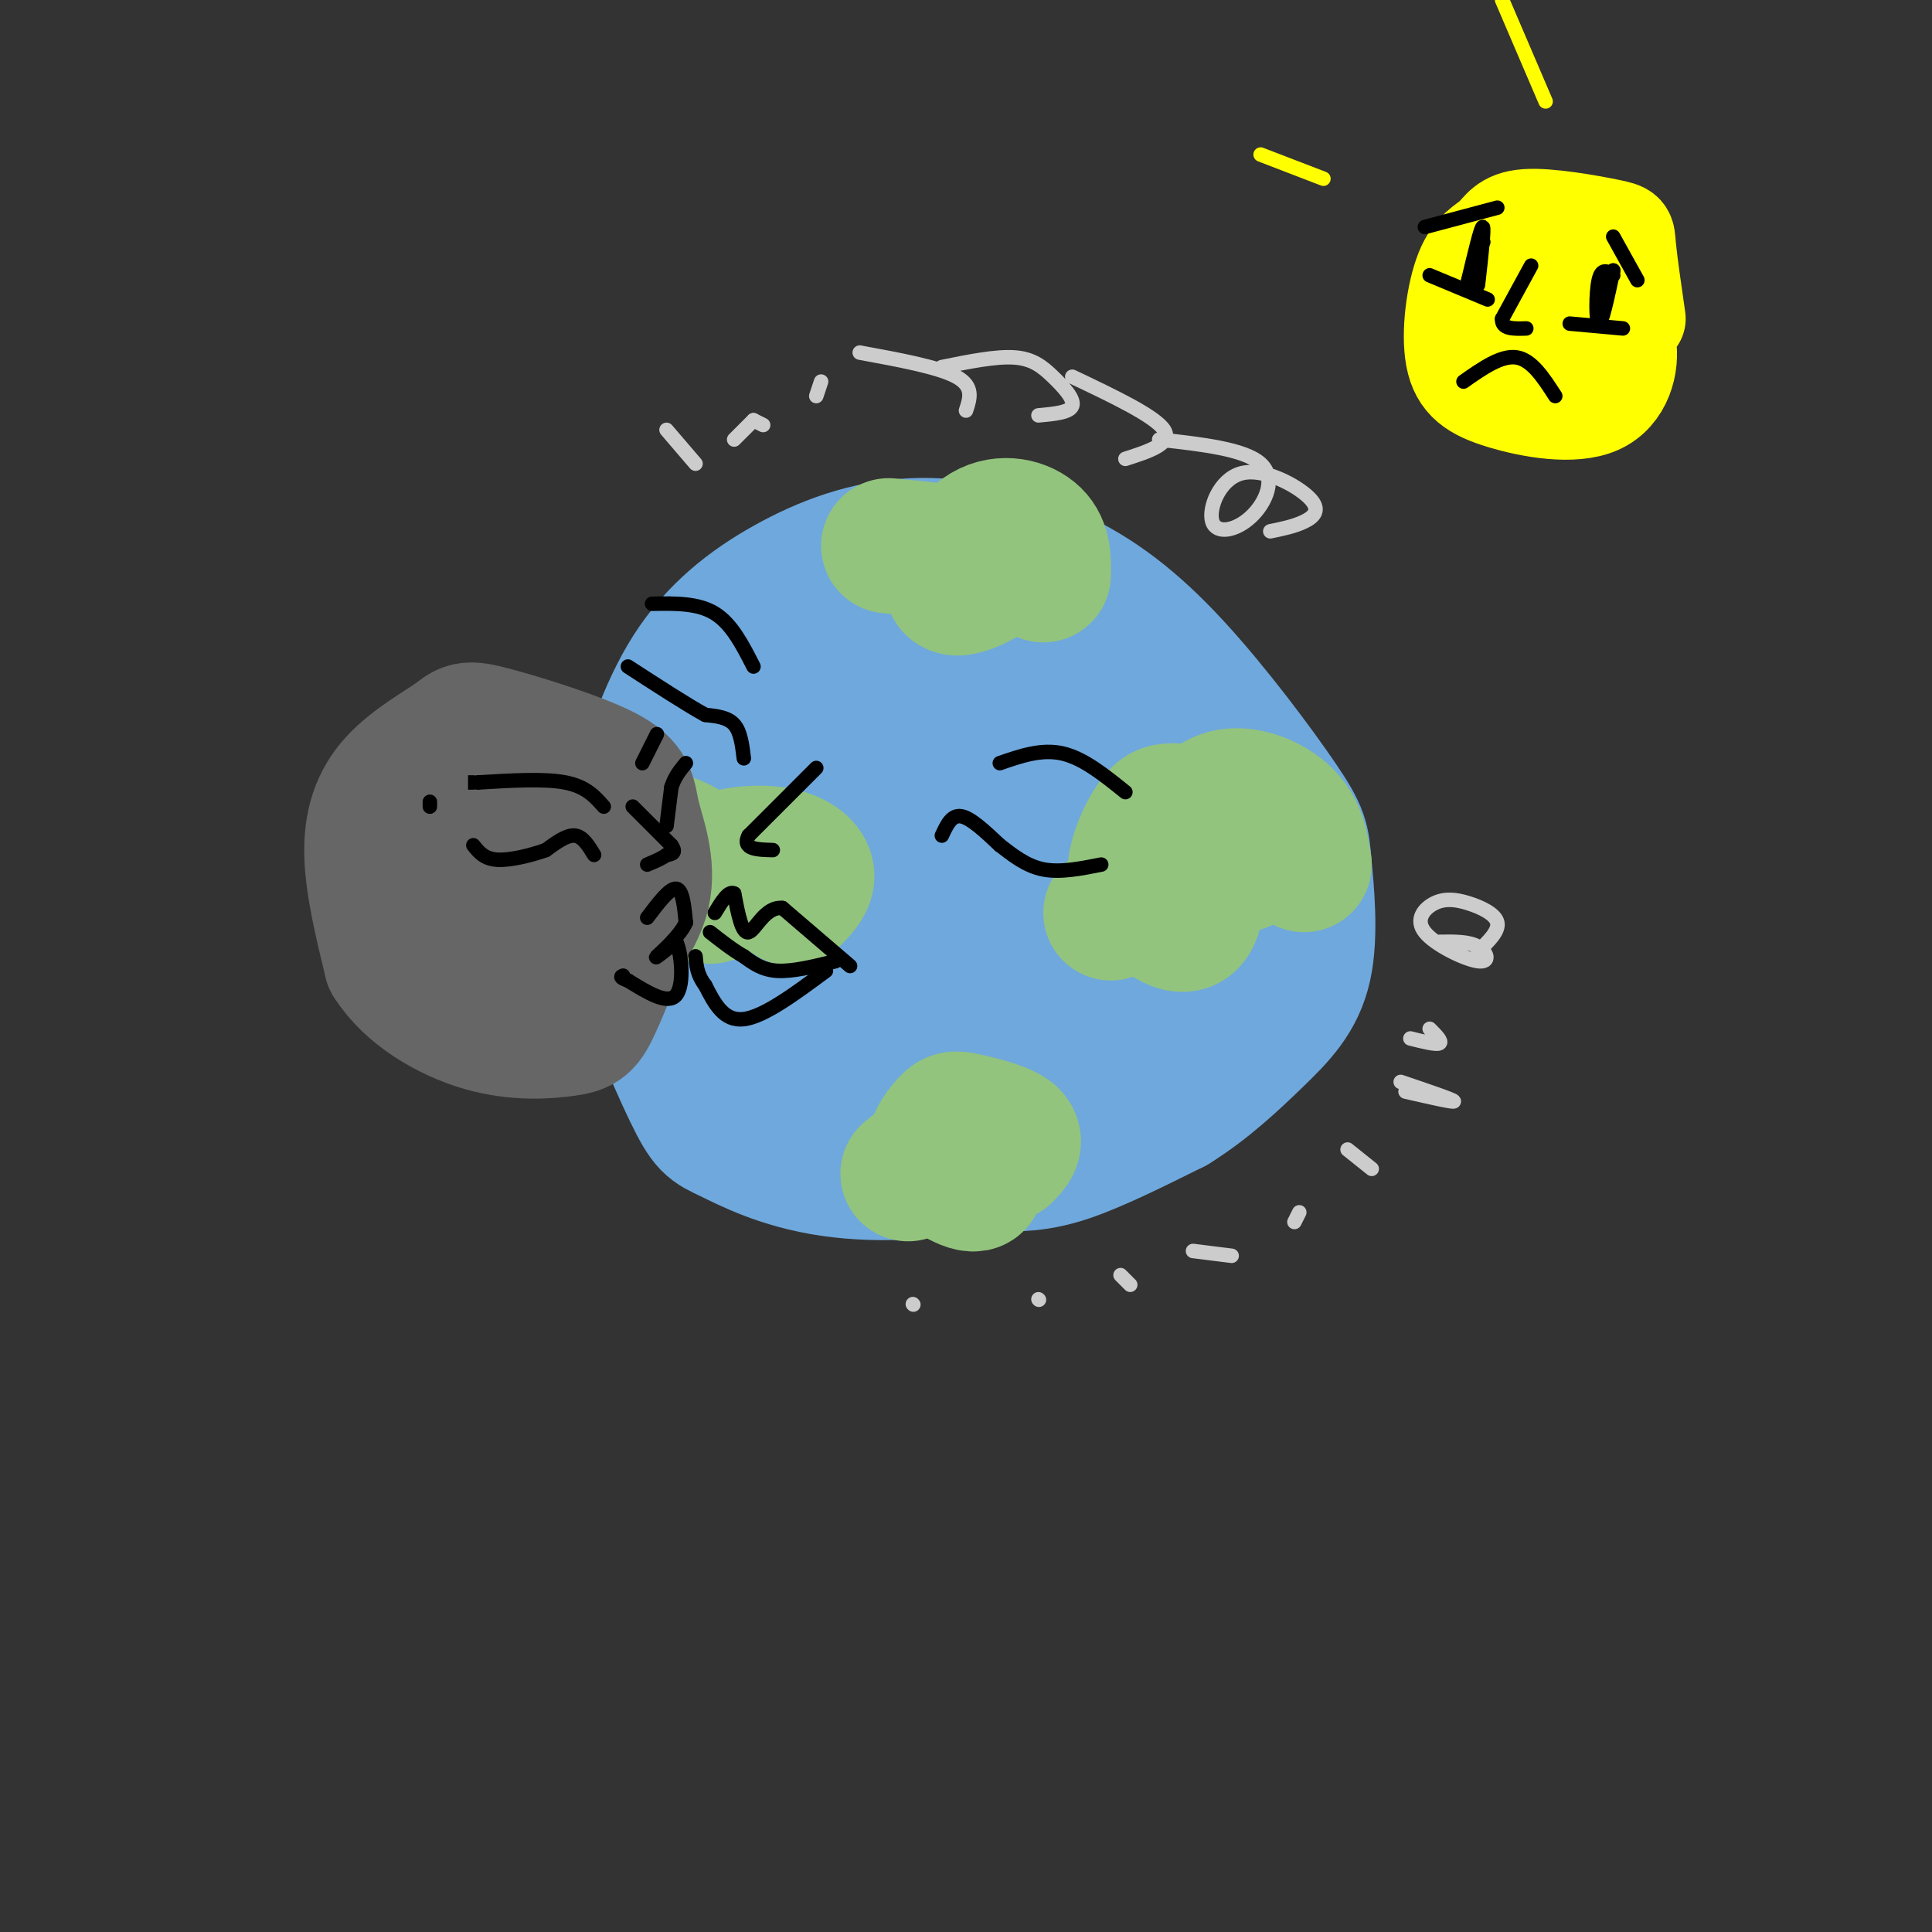 <svg viewBox='0 0 400 400' version='1.1' xmlns='http://www.w3.org/2000/svg' xmlns:xlink='http://www.w3.org/1999/xlink'><rect x="0" y="0" width="400" height="400" fill="#333333" stroke="none"/><g fill='none' stroke='rgb(111,168,220)' stroke-width='28' stroke-linecap='round' stroke-linejoin='round'><path d='M240,194c3.111,-1.710 6.222,-3.420 7,-10c0.778,-6.580 -0.778,-18.028 -5,-26c-4.222,-7.972 -11.110,-12.466 -15,-15c-3.890,-2.534 -4.781,-3.106 -11,-4c-6.219,-0.894 -17.764,-2.110 -28,-1c-10.236,1.110 -19.162,4.547 -25,8c-5.838,3.453 -8.587,6.921 -12,12c-3.413,5.079 -7.489,11.767 -9,21c-1.511,9.233 -0.457,21.010 3,31c3.457,9.990 9.319,18.193 15,23c5.681,4.807 11.183,6.216 19,7c7.817,0.784 17.951,0.942 25,1c7.049,0.058 11.014,0.017 17,-2c5.986,-2.017 13.993,-6.008 22,-10'/><path d='M243,229c6.649,-4.120 12.271,-9.419 17,-14c4.729,-4.581 8.564,-8.442 10,-15c1.436,-6.558 0.474,-15.812 0,-21c-0.474,-5.188 -0.458,-6.310 -5,-13c-4.542,-6.690 -13.642,-18.946 -22,-28c-8.358,-9.054 -15.975,-14.905 -25,-19c-9.025,-4.095 -19.459,-6.436 -29,-6c-9.541,0.436 -18.190,3.647 -26,8c-7.810,4.353 -14.781,9.846 -20,18c-5.219,8.154 -8.687,18.967 -11,28c-2.313,9.033 -3.471,16.286 -1,27c2.471,10.714 8.571,24.890 12,32c3.429,7.110 4.187,7.155 8,9c3.813,1.845 10.682,5.489 21,7c10.318,1.511 24.085,0.890 36,-3c11.915,-3.890 21.977,-11.047 29,-17c7.023,-5.953 11.007,-10.701 13,-18c1.993,-7.299 1.997,-17.150 2,-27'/><path d='M252,177c-2.807,-10.011 -10.824,-21.537 -20,-29c-9.176,-7.463 -19.509,-10.861 -30,-13c-10.491,-2.139 -21.139,-3.018 -30,-1c-8.861,2.018 -15.935,6.935 -20,12c-4.065,5.065 -5.122,10.280 -6,14c-0.878,3.720 -1.578,5.945 1,13c2.578,7.055 8.436,18.940 15,26c6.564,7.060 13.836,9.294 18,11c4.164,1.706 5.219,2.883 11,2c5.781,-0.883 16.286,-3.827 23,-7c6.714,-3.173 9.635,-6.575 12,-12c2.365,-5.425 4.174,-12.871 4,-18c-0.174,-5.129 -2.331,-7.939 -8,-11c-5.669,-3.061 -14.848,-6.372 -22,-8c-7.152,-1.628 -12.275,-1.572 -17,0c-4.725,1.572 -9.052,4.660 -12,8c-2.948,3.340 -4.517,6.932 -6,10c-1.483,3.068 -2.879,5.613 -1,12c1.879,6.387 7.034,16.618 13,22c5.966,5.382 12.743,5.917 18,6c5.257,0.083 8.992,-0.285 13,-2c4.008,-1.715 8.288,-4.776 11,-8c2.712,-3.224 3.856,-6.612 5,-10'/><path d='M224,194c-0.157,-4.751 -3.050,-11.628 -5,-16c-1.950,-4.372 -2.957,-6.239 -11,-9c-8.043,-2.761 -23.121,-6.418 -32,-5c-8.879,1.418 -11.560,7.910 -13,13c-1.440,5.090 -1.638,8.778 -1,12c0.638,3.222 2.113,5.979 4,11c1.887,5.021 4.188,12.307 14,14c9.812,1.693 27.137,-2.205 34,-6c6.863,-3.795 3.266,-7.486 2,-11c-1.266,-3.514 -0.199,-6.851 -4,-11c-3.801,-4.149 -12.470,-9.111 -19,-11c-6.530,-1.889 -10.921,-0.704 -15,0c-4.079,0.704 -7.845,0.928 -11,6c-3.155,5.072 -5.698,14.994 -6,21c-0.302,6.006 1.637,8.097 5,12c3.363,3.903 8.151,9.620 12,12c3.849,2.380 6.761,1.424 10,0c3.239,-1.424 6.806,-3.317 10,-6c3.194,-2.683 6.017,-6.158 6,-12c-0.017,-5.842 -2.873,-14.051 -6,-19c-3.127,-4.949 -6.525,-6.638 -10,-8c-3.475,-1.362 -7.028,-2.398 -11,-2c-3.972,0.398 -8.364,2.230 -10,7c-1.636,4.770 -0.517,12.476 1,17c1.517,4.524 3.434,5.864 7,7c3.566,1.136 8.783,2.068 14,3'/><path d='M189,213c4.568,-2.041 8.989,-8.643 11,-13c2.011,-4.357 1.614,-6.470 0,-9c-1.614,-2.530 -4.443,-5.478 -7,-8c-2.557,-2.522 -4.841,-4.620 -9,-4c-4.159,0.620 -10.193,3.958 -13,8c-2.807,4.042 -2.386,8.789 -2,12c0.386,3.211 0.736,4.885 4,7c3.264,2.115 9.440,4.670 14,4c4.560,-0.670 7.504,-4.563 9,-8c1.496,-3.437 1.545,-6.416 1,-9c-0.545,-2.584 -1.685,-4.773 -8,-6c-6.315,-1.227 -17.804,-1.494 -25,0c-7.196,1.494 -10.098,4.747 -13,8'/></g>
<g fill='none' stroke='rgb(147,196,125)' stroke-width='28' stroke-linecap='round' stroke-linejoin='round'><path d='M270,179c-0.560,-3.579 -1.121,-7.157 -4,-10c-2.879,-2.843 -8.077,-4.950 -12,-4c-3.923,0.950 -6.572,4.955 -7,8c-0.428,3.045 1.365,5.128 4,6c2.635,0.872 6.111,0.533 8,-1c1.889,-1.533 2.190,-4.261 2,-6c-0.190,-1.739 -0.871,-2.489 -4,-3c-3.129,-0.511 -8.706,-0.783 -12,-1c-3.294,-0.217 -4.304,-0.379 -6,2c-1.696,2.379 -4.079,7.301 -4,11c0.079,3.699 2.619,6.177 5,8c2.381,1.823 4.603,2.991 6,2c1.397,-0.991 1.971,-4.140 1,-6c-0.971,-1.860 -3.485,-2.430 -6,-3'/><path d='M241,182c-2.833,0.667 -6.917,3.833 -11,7'/><path d='M208,239c1.356,-1.363 2.712,-2.725 1,-4c-1.712,-1.275 -6.492,-2.461 -9,-3c-2.508,-0.539 -2.744,-0.429 -4,1c-1.256,1.429 -3.533,4.177 -2,7c1.533,2.823 6.874,5.722 8,5c1.126,-0.722 -1.964,-5.063 -5,-6c-3.036,-0.937 -6.018,1.532 -9,4'/><path d='M216,119c0.052,-2.978 0.104,-5.955 -2,-8c-2.104,-2.045 -6.364,-3.156 -10,-1c-3.636,2.156 -6.648,7.581 -7,10c-0.352,2.419 1.957,1.834 4,1c2.043,-0.834 3.819,-1.917 4,-3c0.181,-1.083 -1.234,-2.167 -5,-3c-3.766,-0.833 -9.883,-1.417 -16,-2'/><path d='M164,186c1.642,-1.667 3.284,-3.334 3,-5c-0.284,-1.666 -2.495,-3.331 -6,-4c-3.505,-0.669 -8.303,-0.340 -12,1c-3.697,1.340 -6.293,3.692 -7,5c-0.707,1.308 0.476,1.571 2,2c1.524,0.429 3.388,1.022 4,0c0.612,-1.022 -0.027,-3.660 -2,-6c-1.973,-2.340 -5.278,-4.383 -8,-5c-2.722,-0.617 -4.861,0.191 -7,1'/><path d='M130,176c0.000,0.000 0.100,0.100 0.1,0.1'/></g>
<g fill='none' stroke='rgb(102,102,102)' stroke-width='28' stroke-linecap='round' stroke-linejoin='round'><path d='M121,203c5.292,-6.005 10.584,-12.010 12,-18c1.416,-5.990 -1.043,-11.963 -2,-16c-0.957,-4.037 -0.410,-6.136 -6,-9c-5.590,-2.864 -17.315,-6.494 -23,-8c-5.685,-1.506 -5.328,-0.888 -8,1c-2.672,1.888 -8.373,5.047 -12,9c-3.627,3.953 -5.179,8.701 -5,15c0.179,6.299 2.090,14.150 4,22'/><path d='M81,199c3.961,6.270 11.864,10.945 19,13c7.136,2.055 13.506,1.488 17,1c3.494,-0.488 4.111,-0.898 6,-5c1.889,-4.102 5.049,-11.895 6,-17c0.951,-5.105 -0.308,-7.523 -1,-10c-0.692,-2.477 -0.818,-5.015 -6,-9c-5.182,-3.985 -15.420,-9.419 -22,-11c-6.580,-1.581 -9.502,0.690 -12,6c-2.498,5.310 -4.571,13.660 -4,20c0.571,6.340 3.785,10.670 7,15'/><path d='M91,202c3.202,3.082 7.707,3.287 13,1c5.293,-2.287 11.374,-7.068 14,-12c2.626,-4.932 1.798,-10.017 -1,-14c-2.798,-3.983 -7.565,-6.865 -10,-9c-2.435,-2.135 -2.538,-3.524 -6,0c-3.462,3.524 -10.281,11.963 -13,17c-2.719,5.037 -1.336,6.674 1,8c2.336,1.326 5.624,2.341 9,2c3.376,-0.341 6.840,-2.037 9,-4c2.160,-1.963 3.017,-4.195 1,-8c-2.017,-3.805 -6.908,-9.185 -11,-10c-4.092,-0.815 -7.386,2.936 -9,6c-1.614,3.064 -1.550,5.440 0,8c1.550,2.560 4.586,5.303 8,6c3.414,0.697 7.207,-0.651 11,-2'/><path d='M107,191c1.827,-1.908 0.894,-5.679 -1,-8c-1.894,-2.321 -4.749,-3.192 -8,-4c-3.251,-0.808 -6.899,-1.554 -9,0c-2.101,1.554 -2.656,5.406 -2,8c0.656,2.594 2.523,3.929 6,4c3.477,0.071 8.565,-1.123 8,-2c-0.565,-0.877 -6.782,-1.439 -13,-2'/></g>
<g fill='none' stroke='rgb(0,0,0)' stroke-width='3' stroke-linecap='round' stroke-linejoin='round'><path d='M176,200c0.000,0.000 -14.000,-12.000 -14,-12'/><path d='M162,188c-3.600,-0.400 -5.600,4.600 -7,5c-1.400,0.400 -2.200,-3.800 -3,-8'/><path d='M152,185c-1.167,-0.667 -2.583,1.667 -4,4'/><path d='M173,199c-4.417,1.083 -8.833,2.167 -12,2c-3.167,-0.167 -5.083,-1.583 -7,-3'/><path d='M154,198c-2.333,-1.333 -4.667,-3.167 -7,-5'/><path d='M171,201c-6.417,4.750 -12.833,9.500 -17,10c-4.167,0.500 -6.083,-3.250 -8,-7'/><path d='M146,204c-1.667,-2.167 -1.833,-4.083 -2,-6'/><path d='M134,190c2.333,-3.083 4.667,-6.167 6,-6c1.333,0.167 1.667,3.583 2,7'/><path d='M142,191c-1.200,2.778 -5.200,6.222 -6,7c-0.800,0.778 1.600,-1.111 4,-3'/><path d='M140,195c1.067,2.111 1.733,8.889 0,11c-1.733,2.111 -5.867,-0.444 -10,-3'/><path d='M130,203c-1.833,-0.667 -1.417,-0.833 -1,-1'/><path d='M123,177c-1.167,-1.917 -2.333,-3.833 -4,-4c-1.667,-0.167 -3.833,1.417 -6,3'/><path d='M113,176c-2.933,1.044 -7.267,2.156 -10,2c-2.733,-0.156 -3.867,-1.578 -5,-3'/><path d='M125,167c-1.833,-2.083 -3.667,-4.167 -8,-5c-4.333,-0.833 -11.167,-0.417 -18,0'/><path d='M99,162c-3.167,0.000 -2.083,0.000 -1,0'/><path d='M89,166c0.000,0.000 0.000,1.000 0,1'/><path d='M195,173c1.000,-2.167 2.000,-4.333 4,-4c2.000,0.333 5.000,3.167 8,6'/><path d='M207,175c2.711,2.089 5.489,4.311 9,5c3.511,0.689 7.756,-0.156 12,-1'/><path d='M154,157c-0.333,-2.750 -0.667,-5.500 -2,-7c-1.333,-1.500 -3.667,-1.750 -6,-2'/><path d='M146,148c-3.667,-2.000 -9.833,-6.000 -16,-10'/><path d='M169,159c0.000,0.000 -14.000,14.000 -14,14'/><path d='M155,173c-1.500,2.833 1.750,2.917 5,3'/><path d='M207,158c4.333,-1.500 8.667,-3.000 13,-2c4.333,1.000 8.667,4.500 13,8'/><path d='M156,138c-2.250,-4.417 -4.500,-8.833 -8,-11c-3.500,-2.167 -8.250,-2.083 -13,-2'/><path d='M138,171c0.000,0.000 1.000,-8.000 1,-8'/><path d='M139,163c0.667,-2.167 1.833,-3.583 3,-5'/><path d='M133,158c0.000,0.000 3.000,-6.000 3,-6'/><path d='M131,167c0.000,0.000 8.000,8.000 8,8'/><path d='M139,175c1.167,1.667 0.083,1.833 -1,2'/><path d='M138,177c-0.833,0.667 -2.417,1.333 -4,2'/></g>
<g fill='none' stroke='rgb(204,204,204)' stroke-width='3' stroke-linecap='round' stroke-linejoin='round'><path d='M263,110c2.483,-0.509 4.966,-1.017 7,-2c2.034,-0.983 3.618,-2.440 1,-5c-2.618,-2.560 -9.439,-6.222 -14,-5c-4.561,1.222 -6.862,7.327 -6,10c0.862,2.673 4.886,1.912 8,-1c3.114,-2.912 5.318,-7.975 2,-11c-3.318,-3.025 -12.159,-4.013 -21,-5'/><path d='M233,95c4.917,-1.583 9.833,-3.167 8,-6c-1.833,-2.833 -10.417,-6.917 -19,-11'/><path d='M215,86c3.262,-0.298 6.524,-0.595 7,-2c0.476,-1.405 -1.833,-3.917 -4,-6c-2.167,-2.083 -4.190,-3.738 -8,-4c-3.810,-0.262 -9.405,0.869 -15,2'/><path d='M200,85c0.833,-2.500 1.667,-5.000 -2,-7c-3.667,-2.000 -11.833,-3.500 -20,-5'/><path d='M169,82c0.000,0.000 1.000,-3.000 1,-3'/><path d='M156,87c0.000,0.000 2.000,1.000 2,1'/><path d='M156,87c0.000,0.000 -4.000,4.000 -4,4'/><path d='M138,89c0.000,0.000 6.000,7.000 6,7'/><path d='M306,197c2.197,-2.117 4.394,-4.234 4,-6c-0.394,-1.766 -3.379,-3.181 -6,-4c-2.621,-0.819 -4.879,-1.043 -7,0c-2.121,1.043 -4.105,3.352 -2,6c2.105,2.648 8.297,5.636 11,6c2.703,0.364 1.915,-1.896 0,-3c-1.915,-1.104 -4.958,-1.052 -8,-1'/><path d='M292,215c2.667,0.667 5.333,1.333 6,1c0.667,-0.333 -0.667,-1.667 -2,-3'/><path d='M290,224c5.417,1.833 10.833,3.667 11,4c0.167,0.333 -4.917,-0.833 -10,-2'/><path d='M279,238c0.000,0.000 5.000,4.000 5,4'/><path d='M269,251c0.000,0.000 -1.000,2.000 -1,2'/><path d='M255,260c0.000,0.000 -8.000,-1.000 -8,-1'/><path d='M234,266c0.000,0.000 -2.000,-2.000 -2,-2'/><path d='M215,269c0.000,0.000 0.100,0.100 0.1,0.1'/><path d='M189,270c0.000,0.000 0.100,0.100 0.1,0.1'/></g>
<g fill='none' stroke='rgb(255,255,0)' stroke-width='20' stroke-linecap='round' stroke-linejoin='round'><path d='M339,66c-0.862,-5.974 -1.725,-11.948 -2,-15c-0.275,-3.052 0.036,-3.182 -4,-4c-4.036,-0.818 -12.421,-2.323 -17,-2c-4.579,0.323 -5.352,2.476 -7,4c-1.648,1.524 -4.169,2.420 -6,7c-1.831,4.580 -2.970,12.844 -2,18c0.970,5.156 4.048,7.205 10,9c5.952,1.795 14.777,3.335 20,1c5.223,-2.335 6.843,-8.545 6,-13c-0.843,-4.455 -4.148,-7.155 -7,-9c-2.852,-1.845 -5.249,-2.835 -8,-3c-2.751,-0.165 -5.856,0.494 -9,4c-3.144,3.506 -6.327,9.859 -4,13c2.327,3.141 10.163,3.071 18,3'/><path d='M327,79c3.978,-0.611 4.922,-3.638 4,-7c-0.922,-3.362 -3.710,-7.059 -7,-8c-3.290,-0.941 -7.083,0.874 -9,3c-1.917,2.126 -1.959,4.563 -2,7'/></g>
<g fill='none' stroke='rgb(0,0,0)' stroke-width='3' stroke-linecap='round' stroke-linejoin='round'><path d='M334,57c-1.200,-0.822 -2.400,-1.644 -3,1c-0.600,2.644 -0.600,8.756 0,9c0.600,0.244 1.800,-5.378 3,-11'/><path d='M334,56c0.000,0.000 -1.500,5.500 -3,11'/><path d='M336,68c0.000,0.000 -11.000,-1.000 -11,-1'/><path d='M308,62c0.000,0.000 -12.000,-5.000 -12,-5'/><path d='M306,59c0.667,-5.917 1.333,-11.833 1,-12c-0.333,-0.167 -1.667,5.417 -3,11'/><path d='M304,58c-0.167,1.167 0.917,-1.417 2,-4'/><path d='M307,50c0.000,0.000 0.100,0.100 0.1,0.1'/><path d='M322,82c-2.417,-3.750 -4.833,-7.500 -8,-8c-3.167,-0.500 -7.083,2.250 -11,5'/><path d='M317,55c0.000,0.000 -6.000,11.000 -6,11'/><path d='M311,66c-0.167,2.167 2.417,2.083 5,2'/><path d='M339,58c0.000,0.000 -5.000,-9.000 -5,-9'/><path d='M310,43c0.000,0.000 -15.000,4.000 -15,4'/></g>
<g fill='none' stroke='rgb(255,255,0)' stroke-width='3' stroke-linecap='round' stroke-linejoin='round'><path d='M320,21c0.000,0.000 -9.000,-21.000 -9,-21'/><path d='M274,37c0.000,0.000 -13.000,-5.000 -13,-5'/></g>
</svg>